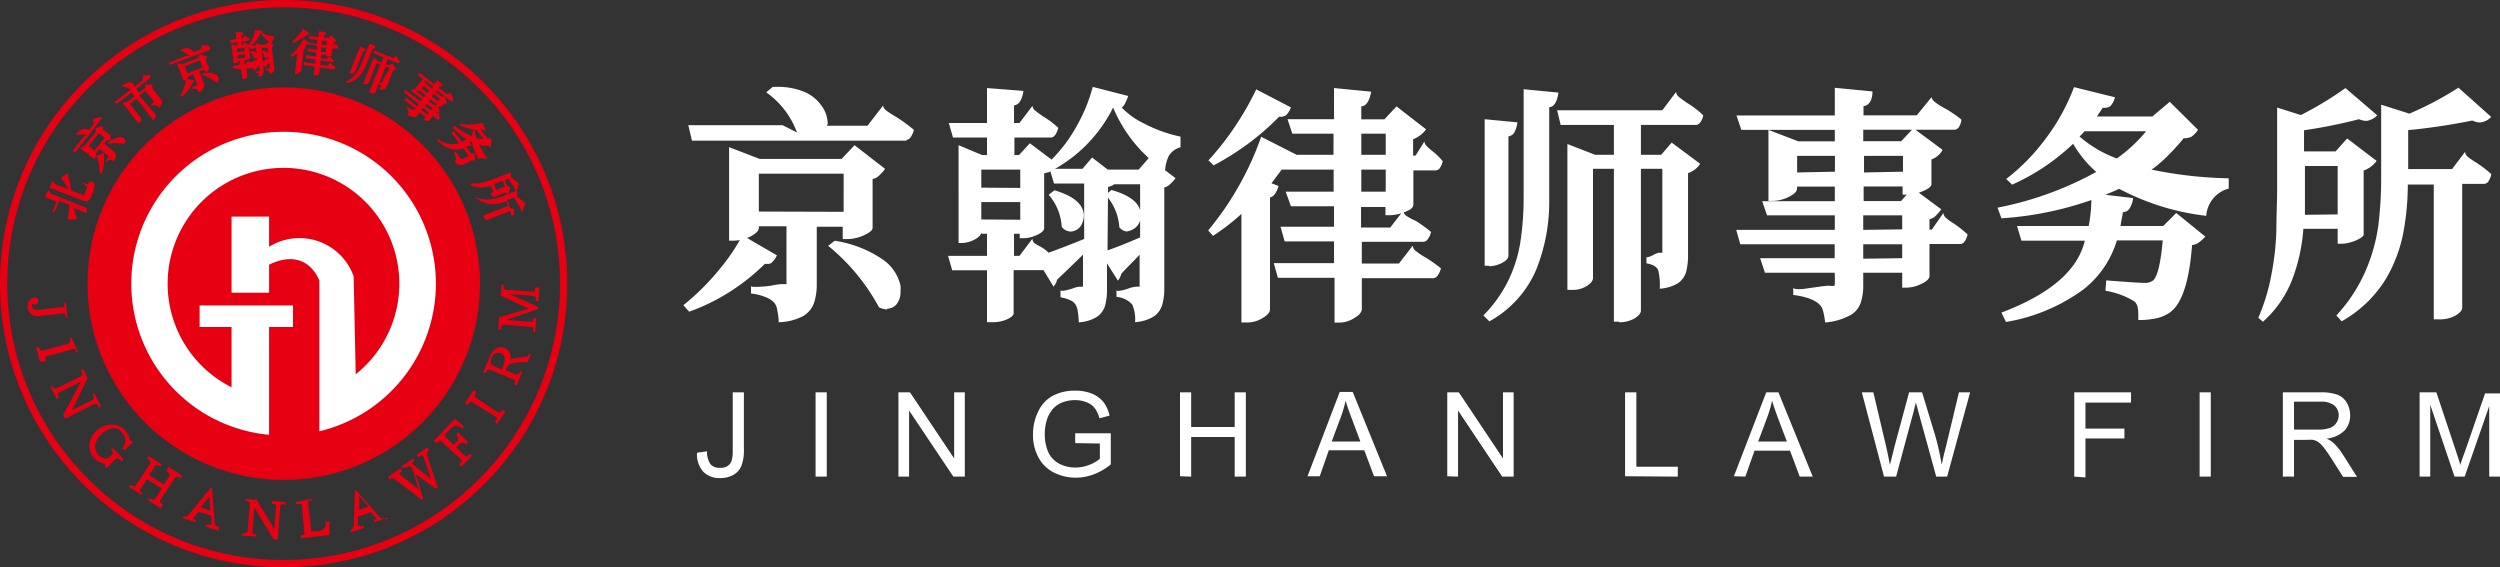 <svg id="隔离模式" xmlns="http://www.w3.org/2000/svg" viewBox="0 0 192.5 43.68"><rect x="0" y="0" width="192.5" height="43.68" fill="#333333" stroke="none"/><defs><style>.cls-1{fill:none;stroke:#e60012;stroke-miterlimit:22.93;stroke-width:0.56px;}.cls-2,.cls-3{fill:#e60012;}.cls-2,.cls-5{fill-rule:evenodd;}.cls-4,.cls-5{fill:#fff;}</style></defs><circle class="cls-1" cx="21.84" cy="21.84" r="21.56"/><path class="cls-2" d="M21.84,6.73A15.11,15.11,0,1,1,6.74,21.84,15.11,15.11,0,0,1,21.84,6.73"/><path class="cls-3" d="M36.6,15.31l.06-.11a2.56,2.56,0,0,0,.77.17,2.84,2.84,0,0,0,.72-.08,5.25,5.25,0,0,0,.67-.22l1-.41,0,.45a5.38,5.38,0,0,0,.64.54l-.24.63a.24.24,0,0,1-.14-.12.41.41,0,0,1,0-.12,8.81,8.81,0,0,1-.49-.85l-.55.22.24.61.31.09a.1.1,0,0,0,0,.07.54.54,0,0,0,0,.15,1,1,0,0,1-.08.27h-.13a.1.1,0,0,1,0-.05l-.12-.3-1.74.68s-.08,0-.15-.05a.44.44,0,0,1-.14-.22l0-.07,1.9-.74-.14-.36h0a4.6,4.6,0,0,1-.65.19,2.32,2.32,0,0,1-.79,0,2,2,0,0,1-.82-.39m-.44-1.1,0-.09a3,3,0,0,0,.67,0,4.77,4.77,0,0,0,.65-.17l.62-.23,1.12-.44,0,.37c.25.21.46.37.62.48l-.2.59a.29.29,0,0,1-.14-.12.36.36,0,0,1,0-.11,8,8,0,0,1-.46-.71l-.3.11.18.45.24.09-.15.53a.4.4,0,0,1-.21-.13l-.89.35s-.05,0-.09,0l-.1-.11a.75.75,0,0,1-.07-.12l0-.06.21-.08-.19-.48a2.79,2.79,0,0,1-.74.12A1.71,1.71,0,0,1,36.16,14.21Zm1.92.45.68-.27-.18-.46-.32.13-.36.13ZM34.87,9.82,35,9.67a5,5,0,0,0,1.35.83,1.71,1.71,0,0,1,.12-.54,3.15,3.15,0,0,1-1.06-.33V9.51a3,3,0,0,0,.89.08,2.72,2.72,0,0,0,.83-.15l.27.58a.24.24,0,0,1-.15,0s0,0-.07-.05l0,0H37l.52.66.34.06-.06.6a.26.26,0,0,1-.14,0,.26.26,0,0,1-.1-.07c-.14,0-.27,0-.39,0l-.28-.06a6.24,6.24,0,0,0,.63,1l-.13.1a.45.45,0,0,0-.53,0,3.91,3.91,0,0,1-.5-1.28A5.14,5.14,0,0,1,34.87,9.82Zm1.8.8a2.12,2.12,0,0,0,.59.09L36.68,10h-.11A2,2,0,0,0,36.67,10.62Zm-3,.23.07-.14a1.79,1.79,0,0,0,1.63.31l-.59-.75.13-.19.67.84a1.75,1.75,0,0,0,.42-.27l.33.54c-.08,0-.13.06-.17.05a.18.18,0,0,1-.1,0l-.1.06-.08,0,.4.5.28,0v.57l-.14,0a.16.16,0,0,1-.08-.05c-.46.31-.79.43-1,.37a.54.54,0,0,1-.18-.1.94.94,0,0,1-.2-.2l.06,0,.09-.08a.3.3,0,0,0,0-.1,1.5,1.5,0,0,0-.15-.44l.13-.09.32.47a.24.24,0,0,0,.12.09,1.27,1.27,0,0,0,.56-.26l-.44-.56a1.51,1.51,0,0,1-.9.06A2.82,2.82,0,0,1,33.69,10.85Zm-2.29-2a.59.59,0,0,0,.08-.16q.07-.16-.21-.45l.07-.09s0,0,0,.05l.12.09.15.08.14.09.07,0A.63.63,0,0,0,32,8.37l-.83-.65.08-.21.89.69L32.24,8l-1.12-.88.08-.21,1.18.91.13-.17-.81-.63.08-.21.86.67.14-.17L32.33,7l0,0s-.09,0-.18,0a.48.48,0,0,1-.23-.1l0,0,.66-.84.25.41.44.34.1-.14L32.19,5.8l.08-.22,1.17.91.25-.33.42.4c-.1.1-.18.13-.25.09l-.08.11.63.49.35-.08s0,0,0,.1,0,.1.06.16a1.1,1.1,0,0,1,.09.29l-.11.07-.07,0-1.08-.84-.1.13.45.36.27,0,.14.53a.34.34,0,0,1-.22,0L34,8.21s-.05,0-.1,0l-.15,0a.41.41,0,0,1-.13-.08l-.06,0,.08-.1-.47-.36L33,7.78l.45.34.25,0,.15.52a.5.5,0,0,1-.15,0,.11.11,0,0,1-.08,0l-.1.12,0,0,.29-.09s0,.05,0,.09a.93.93,0,0,0,0,.13l.06.26a.22.22,0,0,1-.12.06h-.06l-.36-.29-.3.39a.25.25,0,0,1-.18,0,.53.53,0,0,1-.2-.09l0,0L32.77,9l-.46-.35-.12.15A.71.71,0,0,1,32,9a.38.38,0,0,1-.24,0A1,1,0,0,1,31.4,8.86ZM33.72,7.8l.15-.2-.46-.36-.16.19Zm-.81-.63.15-.2-.45-.35-.15.2Zm.27,1.31.13-.17L32.85,8l-.13.17Zm-.27.34L33,8.65l-.46-.36-.13.17ZM28.48,7.14l-.07,0L29.27,5,29,4.85l-.61,1.53s-.06.06-.13.08a.47.47,0,0,1-.23,0l-.07,0,.82-2.05.33.31.26.11.17-.42-.75-.3,0-.23,1.48.59.29-.18a.1.1,0,0,0,0,.09l.08.14a1.18,1.18,0,0,1,.15.25.36.36,0,0,1-.09.09h-.07l-.77-.31-.16.42L30,5l.22-.11.28.45a.34.34,0,0,1-.22.07l-.46,1.15a.91.91,0,0,1-.13.22.25.25,0,0,1-.17.11.6.6,0,0,1-.29,0,.71.71,0,0,0,.08-.27c0-.06,0-.11-.12-.16l0-.1s0,0,0,0h.19l0,0h0L30,5.24l-.3-.12-.8,2s-.05.06-.12.07A.44.44,0,0,1,28.48,7.14ZM26.67,6.4l-.05-.11a1.79,1.79,0,0,0,.55-.35,2.28,2.28,0,0,0,.39-.48,6.49,6.49,0,0,0,.29-.59l.61-1.53.46.24c-.07.13-.14.18-.21.16L28.2,5a2.9,2.9,0,0,1-.58.91A1.64,1.64,0,0,1,26.67,6.4Zm.3-.77-.06,0,.83-2.06.44.23-.1.13a.2.2,0,0,1-.1,0l-.67,1.66a.14.14,0,0,1-.14.07A.44.44,0,0,1,27,5.63Zm-4.19.09H22.7l.2-1.62a4.38,4.38,0,0,1-.46.28l-.07-.1a4.34,4.34,0,0,0,1-1.3l.51.34-.05.07.05-.07.54.06,0-.31L23.81,3l0-.23.7.09.05-.47.55.13c0,.14-.1.2-.17.2l0,.19.35,0,.21-.18.4.4a.33.33,0,0,1-.21.12l0,.25h0l.16-.19a.11.11,0,0,0,0,.07l.07.08a.86.86,0,0,1,.14.18.21.21,0,0,1-.06.1.07.07,0,0,1-.06,0l-.33,0-.07.52a.12.12,0,0,1-.07.07l-.15,0h-.22l0-.12-.37,0,0,.31.43,0,.23-.22a.12.12,0,0,0,0,.08l.11.1a1.2,1.2,0,0,1,.21.19.2.2,0,0,1-.07.11s0,0-.06,0l-.92-.11,0,.33.56.06.23-.24a.11.11,0,0,0,.05.09.65.65,0,0,0,.12.11c.07,0,.14.12.22.19a.48.48,0,0,1-.08.12l-.06,0-1.07-.13-.05.45s-.05.09-.13.13a.49.49,0,0,1-.23,0h-.08l.09-.66-.85-.11,0-.23.9.12,0-.33-.74-.09,0-.23.8.1,0-.31-.65-.08,0-.22.72.09,0-.34-.78-.09-.12.12-.06.06.1.06a.48.48,0,0,1-.08.12l-.07,0-.21,1.69s-.05.08-.13.11A.45.45,0,0,1,22.78,5.72Zm2.38-2.25,0-.32-.36,0,0,.31ZM25.1,4l0-.33-.37,0,0,.34Zm-2.53-.71-.07-.09a4.81,4.81,0,0,0,.5-.51,3.77,3.77,0,0,0,.35-.47l.48.34a.27.27,0,0,1-.08.11l-.09,0h0a4.16,4.16,0,0,1-.49.33A6.1,6.1,0,0,1,22.57,3.31ZM19.65,4.5a.19.19,0,0,1-.13-.06A.84.84,0,0,0,19.27,4l.08-.07c.3,0,.46.16.49.32a.74.74,0,0,1,0,.12.19.19,0,0,1-.12.13Zm1.13,1.23a.7.7,0,0,0-.07-.26.32.32,0,0,0-.25-.08l0-.11h0l.15,0a.24.24,0,0,1,.11,0h.06l-.06-.48q-.12.18-.24.33a.29.29,0,0,1,0,.1l-.2-.24,0,.39a1,1,0,0,1,0,.25.32.32,0,0,1-.1.18.57.57,0,0,1-.26.11c0-.07,0-.13,0-.17a.19.19,0,0,0,0-.08.16.16,0,0,0-.08-.06l-.16,0,0-.11s0,0,0,0l.06,0,.08,0a.24.24,0,0,1,.11,0H20l-.06-.47-.34.42a.09.09,0,0,1,0,0s0,0,0,0v0l-.18-.23-.45.06.08.64s0,.07-.09.11a.79.79,0,0,1-.23.07h-.07l-.1-.78L18,5.29l-.09-.21L18.45,5l0-.32h-.09v0a.14.14,0,0,1-.08.12.39.39,0,0,1-.2.08H18l-.18-1.47.38.1h.07l0-.26-.51.06-.08-.21L18.21,3l-.07-.52.55,0a.32.32,0,0,1,0,.16.11.11,0,0,1-.08.07l0,.26h.08l.16-.28s0,0,0,.07l.13.07a1.38,1.38,0,0,1,.25.15c0,.09-.05.15-.1.15l-.54.07,0,.26h.07l.14-.2.35.2a2.3,2.3,0,0,0,.33-.57,2.44,2.44,0,0,0,.15-.59l.55.07,0,.12,0,0v0a1.16,1.16,0,0,0,.36.19,2,2,0,0,0,.57.13l0,.16a.27.27,0,0,0-.14.16.42.42,0,0,0,0,.23,2.14,2.14,0,0,1-.9-.85,2.19,2.19,0,0,1-.85,1.09h0l-.05,0,.1.83a.19.19,0,0,1-.11.11.45.45,0,0,1-.18.07h-.06V4.63h-.09l0,.32h.09l.15-.28a.06.06,0,0,0,0,.06l.08,0a.59.59,0,0,1,.16.08l.5-.27-.1-.83-.44.06-.09-.22.49-.06.12-.18.26.15.46-.06.13-.19.44.25c-.06.1-.11.15-.15.16l.18,1.52a.52.52,0,0,1,0,.25.31.31,0,0,1-.11.19A.49.49,0,0,1,20.78,5.73Zm-.54-1,.46-.26-.1-.79-.39,0-.09,0Zm-1.42-.78,0-.27-.58.07,0,.27Zm.05.48,0-.26-.58.07,0,.26Zm1.63,0a.2.2,0,0,1-.13,0,1.11,1.11,0,0,0-.07-.22,1.49,1.49,0,0,0-.18-.24l.07-.08c.31.05.47.15.49.32a.24.24,0,0,1-.12.25Zm-4.41-.56L13.09,5,13,4.83l1.32-.52.25,0a1.27,1.27,0,0,0-.66-.39l.06-.12h0a1,1,0,0,1,.43-.09.59.59,0,0,1,.3.09.44.44,0,0,1,.2.21s0,0,0,0l.58-.22.11-.37a.1.1,0,0,0,.08.06l.17,0a1.36,1.36,0,0,1,.32.08.24.24,0,0,1,0,.13A.08.08,0,0,1,16.09,3.83Zm.66,2.48a.27.27,0,0,1-.13,0,3.16,3.16,0,0,0-1.05-.58l.06-.11a1.61,1.61,0,0,1,.8,0,.69.69,0,0,1,.39.26l0,.08a.25.25,0,0,1,0,.22A.2.2,0,0,1,16.75,6.31ZM15.3,7.1l-.09-.18-.08-.08-.14,0-.24,0,0-.1s0,0,.06,0L15,6.62l.13-.08.07,0h0l-.32-.81-.39.15v0s0,.1-.07.17a.48.48,0,0,1-.22.16l-.06,0-.51-1.31h.49l1.15-.45.11-.26.56.16a.64.64,0,0,1-.06.14l-.06.07.27.68a.16.16,0,0,1,0,.1L16,5.46l-.14.08-.07,0-.07-.18-.37.15.32.82a.66.66,0,0,1,.06.27.37.37,0,0,1-.08.24A.89.89,0,0,1,15.3,7.1Zm.3-1.91-.21-.54-1.18.47.21.53ZM14,7.44l-.12-.06a3.06,3.06,0,0,0,.31-.7,2.88,2.88,0,0,0,.14-.61l.59.09a.32.32,0,0,1,0,.14.09.09,0,0,1-.05,0l0,0a3,3,0,0,1-.32.56A3,3,0,0,1,14,7.44ZM11.86,9.2l-.06.05L10.49,7.59,10,8l.87,1.1s0,.1,0,.18a.56.56,0,0,1-.16.21l-.05,0L9.43,7.91l.47-.13.45-.36-.23-.29L9,8l-.18-.14L11,6.18V5.8a.13.13,0,0,0,.1,0l.16,0a1.79,1.79,0,0,1,.33,0,.36.36,0,0,1,0,.13l0,.05-1.1.87.23.29.45-.36V6.51h.58a.33.33,0,0,1-.06.23l.63.8a.75.75,0,0,1,.14.24.33.33,0,0,1,0,.24.78.78,0,0,1-.21.28,1.82,1.82,0,0,0-.14-.14A.24.24,0,0,0,12,8.09h-.12a.45.45,0,0,0-.19.07l-.07-.08s0,0,0,0a.75.75,0,0,0,.13-.15l.1-.11,0,0h0l-.65-.83-.47.37L12,8.84A.16.16,0,0,1,12,9,.63.63,0,0,1,11.86,9.2ZM10.25,6.86a.34.34,0,0,1-.15.06,1.23,1.23,0,0,0-.65-.24l0-.11A.93.93,0,0,1,10,6.34a.34.34,0,0,1,.27.11l.05.09a.29.29,0,0,1,0,.21A.23.23,0,0,1,10.25,6.86ZM7.79,9.18l-2,2.55-.22-.09.88-1.12.22-.11a1.26,1.26,0,0,0-.77,0v-.13l0,0A1.18,1.18,0,0,1,6.27,10a.62.62,0,0,1,.31-.08.4.4,0,0,1,.27.09l0,0,.38-.49-.09-.37s0,0,.1,0l.16-.06L7.75,9a.22.22,0,0,1,.06.12A.08.08,0,0,1,7.79,9.18ZM9.62,11a.27.27,0,0,1-.1.08,2.92,2.92,0,0,0-1.2,0V11a1.72,1.72,0,0,1,.68-.4.6.6,0,0,1,.47,0,.18.18,0,0,1,.07.05.26.26,0,0,1,.12.19A.15.15,0,0,1,9.62,11Zm-.84,1.42-.17-.1-.11,0a.38.38,0,0,0-.13,0,1,1,0,0,0-.2.15l-.08-.06s0,0,.05,0,.07-.12.13-.23.06-.11.08-.13l0-.05v0l-.69-.53-.26.33h0s0,.09,0,.19a.66.66,0,0,1-.11.24l0,.05-1.11-.87.42-.26.76-1,0-.28.56-.15c0,.07,0,.12,0,.15s0,.07,0,.09l.58.46a.1.1,0,0,1,0,.1.53.53,0,0,1,0,.16.4.4,0,0,1-.07.13l0,.07-.15-.12L8,11.05l.69.54a.71.71,0,0,1,.19.2.36.36,0,0,1,.06.25A1.11,1.11,0,0,1,8.78,12.39ZM8.06,10.6l-.45-.36-.78,1,.45.35Zm-.24,2.75H7.69a3.1,3.1,0,0,0-.09-.76A2.73,2.73,0,0,0,7.41,12L8,11.78a.38.38,0,0,1,0,.14A.09.09,0,0,1,8,12l0,0a4.74,4.74,0,0,1,0,.66A2.75,2.75,0,0,1,7.82,13.35Zm-.68,1.49-.12.3a.61.61,0,0,1-.23.31.49.49,0,0,1-.38,0l-2.62-1,.26-.49c.12.06.17.13.15.2l1.07.42a5.18,5.18,0,0,0-.57-.88l.54-.38a.22.22,0,0,1,0,.17l0,.06a3.76,3.76,0,0,1,.22,1.11l1,.39h0l0,0,.09-.22c.07-.18.12-.3.13-.35a.13.13,0,0,0,0-.12,3.51,3.51,0,0,0-.42-.34v0l.51.18A.23.23,0,0,1,7.11,14a.28.28,0,0,1,.18.25A1.9,1.9,0,0,1,7.14,14.84Zm-.47,1.5,0,.08-1-.4c.09.24.17.54.26.88l0,0,0,0v0l-.7,0c0-.27.09-.64.13-1.12l-.81-.32-.33.82L4,16.4l.36-.88-.91-.36.26-.5c.12.07.17.14.15.22L6.62,16a.18.18,0,0,1,.08.15A.43.43,0,0,1,6.67,16.34Z"/><path class="cls-4" d="M180.32,24.75l-.42-.46a12.16,12.16,0,0,0,2.23-3.39,13.31,13.31,0,0,0,1-3.54,29.08,29.08,0,0,0,.22-3.62V8.06l2.17.69a24.88,24.88,0,0,0,3.78-2L191.82,9a1.31,1.31,0,0,1-.86.43,1.46,1.46,0,0,1-.59-.15,47.65,47.65,0,0,1-4.94.74v3h3.38l1-1.33a.58.58,0,0,0,.24.41,5.48,5.48,0,0,0,.62.42,8.78,8.78,0,0,1,1.16.89,1.55,1.55,0,0,1-.26.61.44.44,0,0,1-.29.14h-1.69v9.54c0,.19-.17.38-.5.59a2.53,2.53,0,0,1-1.3.3h-.39V14.21h-2v.16a20.23,20.23,0,0,1-.33,3.47,11,11,0,0,1-1.41,3.72,9.37,9.37,0,0,1-3.37,3.19m-6.07,0-.33-.28a15.23,15.23,0,0,0,1-3.28,21.33,21.33,0,0,0,.39-3.39c0-1.15.06-2.26.06-3.35V8.28l1.82.58a25.73,25.73,0,0,0,3.44-2.08l2.45,2.1a1.4,1.4,0,0,1-.84.43,1.65,1.65,0,0,1-.57-.13,39.89,39.89,0,0,1-4.23.85v1.63h2.43l.89-1L183,12.39a2.08,2.08,0,0,1-1,.74v4.92q0,.16-.33.33a2.69,2.69,0,0,1-.69.28,2.34,2.34,0,0,1-.69.11H180V17.62h-2.64a13.79,13.79,0,0,1-.79,3.72A8.42,8.42,0,0,1,174.25,24.77ZM180,16.51V12.78h-2.52v1.76c0,1,0,1.64,0,2Zm-25.89.3-.3-.82a25.92,25.92,0,0,0,7.6-2.75,8.76,8.76,0,0,1-1.78-2.17,16.61,16.61,0,0,1-4.7,3.15l-.45-.44a15.82,15.82,0,0,0,3.16-3.27,15.74,15.74,0,0,0,2.06-3.8l3.15.78a1.5,1.5,0,0,1-.35.68.68.68,0,0,1-.44.13h-.15l-.45.67h4.27l1.34-1.13L169.25,10a2.16,2.16,0,0,1-.51.53,1.38,1.38,0,0,1-.6.12,16.93,16.93,0,0,1-1.37,1.49,9,9,0,0,1-1.1.92,32,32,0,0,0,5.94.67v.79a2.34,2.34,0,0,0-1.73,2.1,18.93,18.93,0,0,1-6.7-2.08A25.86,25.86,0,0,1,154.1,16.81ZM163,12.2a11.72,11.72,0,0,0,2.25-2.09h-4.75a3,3,0,0,1-.38.4A9.13,9.13,0,0,0,163,12.2Zm-8.54,12.59-.35-.72c3.75-1.42,5.89-3.26,6.42-5.54h-4.88l-.34-1.13h5.52a11.36,11.36,0,0,0,.2-2.53l3.22.38a1.83,1.83,0,0,1-.32.87.64.64,0,0,1-.48.22c0,.2-.06.41-.1.63s-.06.36-.07.43h3.29l1-1,2.24,1.82a3.13,3.13,0,0,1-.57.5,1.14,1.14,0,0,1-.45.15c-.21,2.79-.78,4.53-1.71,5.19a2.83,2.83,0,0,1-1,.44,6.21,6.21,0,0,1-1.43.14l0-.37a3.49,3.49,0,0,0-.05-.61.84.84,0,0,0-.25-.45,6.1,6.1,0,0,0-2.23-.82l.06-.8c1.65.13,2.61.19,2.88.19a1.11,1.11,0,0,0,.74-.19c.34-.34.58-1.37.73-3.08H163a7.55,7.55,0,0,1-2.58,3.78A14,14,0,0,1,154.47,24.79Zm-13.93,0a5.53,5.53,0,0,0-.17-.91q-.26-.9-2.28-1.17v-.56c0,.06.1.1.3.11s.46,0,.75-.05l.86-.12a7,7,0,0,1,.84-.09,1.35,1.35,0,0,0,.44,0,7.5,7.5,0,0,0,0-1h-5.37l-.37-1.12h5.74V18.81H134l-.31-1.11h7.59V16.58h-5.22l-.37-1.09h5.59V14.37h-2.91v.15c0,.22-.22.44-.64.64a2.76,2.76,0,0,1-1.26.31h-.3V10l2.29.88h2.82V10h-7.2l-.37-1.11h7.57V6.76l2.9.28c0,.71-.28,1.09-.69,1.13v.71h4.1l1.15-1.41c0,.14.1.27.28.41a4.92,4.92,0,0,0,.73.46,9.09,9.09,0,0,1,1.28.87,1.29,1.29,0,0,1-.24.64.44.44,0,0,1-.32.14h-7v.88h2.93l.93-1,2.25,1.67a1.65,1.65,0,0,1-.86.74v1.9c0,.14-.14.27-.35.39a3.27,3.27,0,0,1-.73.3,2.42,2.42,0,0,1-.75.12h-.39v-.63h-3v1.12h2.88l.89-1,2.21,1.64a4,4,0,0,1-.51.57,1,1,0,0,1-.4.19v.8h.18l.89-1.28a.56.56,0,0,0,.23.4,4.24,4.24,0,0,0,.57.41,8.45,8.45,0,0,1,1.06.84,1.29,1.29,0,0,1-.27.6.42.42,0,0,1-.29.14h-2.37V21.3c-.05.21-.27.41-.67.58a2.64,2.64,0,0,1-1.08.27h-.35V21h-3v1a4.14,4.14,0,0,1-.22,1.39,1.78,1.78,0,0,1-.87.93A4.87,4.87,0,0,1,140.54,24.83Zm6-11.57V12h-3v1.28Zm-5.24,0V12h-2.91v1.28Zm5.18,4.44V16.58h-3V17.7Zm0,2.22V18.81h-3v1.11Zm-21.82,4.89h-.38V13h-1.61v8.41c0,.2-.15.4-.46.6a2,2,0,0,1-1.15.31h-.36V11.09l2.14.83h1.44V9.62h-4.1l-.27-1.13H128l1.06-1.41a.56.56,0,0,0,.25.41c.16.13.38.29.64.46a7.35,7.35,0,0,1,1.2.93,1.29,1.29,0,0,1-.27.6.39.39,0,0,1-.3.14h-4.23v2.3h1.56l.81-.94,2.19,1.63a1.75,1.75,0,0,1-.93.72v6.32a5,5,0,0,1-.15,1.29,1.62,1.62,0,0,1-.63.87,3.14,3.14,0,0,1-1.4.42,4.76,4.76,0,0,0-.12-1.43c-.11-.26-.41-.44-.9-.52v-.56c0,.06,0,.09.07.09a1.63,1.63,0,0,0,.44-.17,1.7,1.7,0,0,1,.43-.18l.21,0,.07,0V13h-1.65V23.92c0,.19-.16.39-.48.59A2.21,2.21,0,0,1,124.66,24.81Zm-10-.06-.43-.42a10.32,10.32,0,0,0,1.94-2.73,10.6,10.6,0,0,0,.92-3,22.42,22.42,0,0,0,.24-3.36V6.87l2.68.26c-.11.74-.35,1.11-.71,1.12v7.11a14,14,0,0,1-1,5.4A8.23,8.23,0,0,1,114.67,24.75Zm0-4.25h-.33V9.18l2.52.24a2.15,2.15,0,0,1-.25.8.62.62,0,0,1-.44.28v9.16c0,.23-.17.42-.51.59A2.2,2.2,0,0,1,114.65,20.5ZM96,24.83h-.41V16.47a16.5,16.5,0,0,1-2.19,1.69l-.37-.42a22.86,22.86,0,0,0,2.51-3.69,22.54,22.54,0,0,0,1.57-3.52l2.77,1.41-.21.39.21-.41h2.8V10.29H99.51l-.37-1.11h3.58V6.78l2.86.28c-.13.73-.39,1.11-.76,1.13v1h1.78l.93-1,2.28,1.77a2.24,2.24,0,0,1-1,.76v1.26H109l.68-1.09a.51.51,0,0,0,.17.35,5.43,5.43,0,0,0,.41.37,5.11,5.11,0,0,1,.83.8,1.37,1.37,0,0,1-.26.58.4.4,0,0,1-.27.13h-1.73v2.69a.62.62,0,0,1-.34.37,4,4,0,0,1-.72.28,2.94,2.94,0,0,1-.72.11h-.37v-.63h-1.88v1.58h2.25l1-1.3a.55.55,0,0,0,.24.4A4.06,4.06,0,0,0,109,17a10.55,10.55,0,0,1,1.19.86,1.52,1.52,0,0,1-.3.62.46.46,0,0,1-.29.14h-4.74v1.67h2.86l1.06-1.37a.58.58,0,0,0,.27.43,4.84,4.84,0,0,0,.69.46,11.28,11.28,0,0,1,1.21.85,1.52,1.52,0,0,1-.3.62.44.44,0,0,1-.31.14h-5.48v2.36c0,.25-.19.49-.58.71a2.15,2.15,0,0,1-1.11.35h-.41V21.39H98.4l-.32-1.13h4.64V18.59h-3.8l-.32-1.13h4.12V15.88H99.4L99,14.76h3.69v-1.7h-4l-.51.68c-.15.21-.25.34-.28.37l.55.21a2,2,0,0,1-.33.68.76.76,0,0,1-.33.21v8.67q-.06.32-.6.63A2.23,2.23,0,0,1,96,24.83ZM106.7,11.92V10.29h-1.88v1.63Zm0,2.84v-1.7h-1.88v1.7Zm-13.22-2-.43-.41a21.89,21.89,0,0,0,2.21-2.86,22.18,22.18,0,0,0,1.47-2.61L99.4,8.27a1.58,1.58,0,0,1-.37.6.69.69,0,0,1-.41.12h-.13a20.79,20.79,0,0,1-2.28,2A22,22,0,0,1,93.48,12.72ZM82.4,17.83a.9.9,0,0,1-.65-.37,4.08,4.08,0,0,0-1-2.46l.44-.35c1.51.45,2.27,1.1,2.27,2a1.79,1.79,0,0,1-.15.59,1,1,0,0,1-.67.56A.74.74,0,0,1,82.4,17.83Zm5,7a2.9,2.9,0,0,0-.21-1.37,1.81,1.81,0,0,0-1.22-.6v-.56c0,.07,0,.1.15.1a3.17,3.17,0,0,0,.78-.19,2.08,2.08,0,0,1,.57-.13,1.28,1.28,0,0,1,.28,0h0V19.61c-.48.53-1,1-1.41,1.48a1.36,1.36,0,0,1-.26.52l-.84-1.33v2a4.73,4.73,0,0,1-.15,1.26,1.6,1.6,0,0,1-.63.86,3,3,0,0,1-1.39.42,6.68,6.68,0,0,0-.09-.9,1.3,1.3,0,0,0-.15-.44.82.82,0,0,0-.37-.34,3.16,3.16,0,0,0-.8-.25V22.3c0,.06,0,.09.13.09a1.21,1.21,0,0,0,.34-.05l.42-.11a1.86,1.86,0,0,1,.56-.15h.28a0,0,0,0,0,0,0V19.61c-.64.63-1.3,1.27-2,1.93a.62.62,0,0,1-.08.24.67.67,0,0,1-.12.2.29.29,0,0,0-.06.1l-.78-1.28h-2.3v3.32c0,.17-.21.33-.51.47a2.77,2.77,0,0,1-1.2.22H76v-4H73.32L73,19.7h3V18h-.43v-.16c0,.2-.16.4-.5.59a2.12,2.12,0,0,1-1,.28h-.26V11.18l1.82.76H76V10.59H73.38l-.32-1.12H76V6.78L78.8,7a2.06,2.06,0,0,1-.26.82.7.7,0,0,1-.46.3V9.47h.42l1-1.32a.53.53,0,0,0,.23.38c.16.13.36.28.6.44a6.58,6.58,0,0,1,1.16.88c-.14.49-.33.74-.58.74h-2.8v1.35h.35l.84-.91,1.67,1.26a11.61,11.61,0,0,0,2-2.7,12.41,12.41,0,0,0,1.17-2.9l2.73.7a3.36,3.36,0,0,1-.24.57.93.93,0,0,1-.18.26l-.08.06a6,6,0,0,0,1.74,1.24,10.81,10.81,0,0,0,2.79,1v.82A1.5,1.5,0,0,0,90,12a3,3,0,0,0-.29,1.16,11,11,0,0,1-4-4.88,11.07,11.07,0,0,1-5,5h0a1.38,1.38,0,0,0-.31.07v4.27c-.06.19-.27.35-.62.5a2.36,2.36,0,0,1-.94.22h-.32V18h-.44V19.7h.42l1-1.32a.41.41,0,0,0,.13.32,1.78,1.78,0,0,0,.35.22,2.84,2.84,0,0,1,.76.54c.88-.32,1.79-.67,2.74-1.06V14.13H81.16L80.82,13h2.53l.74-.87,1.21.93h2.38l.78-.9,2.06,1.56c-.36.45-.65.69-.87.71v7.82a4.32,4.32,0,0,1-.17,1.26,1.62,1.62,0,0,1-.66.87A3.2,3.2,0,0,1,87.36,24.81Zm-2.12-5.55c.73-.26,1.57-.59,2.51-1V14.19h-2a1.11,1.11,0,0,1-.47.2Zm-6.72-4.81V13.06h-3v1.39Zm0,2.45V15.56h-3V16.9Zm8.26.91a.86.86,0,0,1-.63-.33,4.31,4.31,0,0,0-.24-1.14A4.06,4.06,0,0,0,85.13,15l.45-.37c1.51.42,2.26,1.07,2.26,1.93a1.16,1.16,0,0,1-.76,1.17A.77.77,0,0,1,86.78,17.81Zm-17-7H53.28L53,9.64h7.26l1.11.56A6.56,6.56,0,0,0,59,7.11l.5-.42h.24a5.37,5.37,0,0,1,2.21.39,3.05,3.05,0,0,1,1.26,1,2.38,2.38,0,0,1,.52,1.38.27.27,0,0,1-.07.22H66.8L68,8.12c0,.14.09.27.28.42A8.64,8.64,0,0,0,69,9a12.15,12.15,0,0,1,1.37,1,1.69,1.69,0,0,1-.29.62A.44.44,0,0,1,69.77,10.77Zm-1.49,13a1.61,1.61,0,0,1-.65-.17,15.66,15.66,0,0,0-3.91-4.73l.5-.39A8.87,8.87,0,0,1,68,20a3.33,3.33,0,0,1,1.34,2,2.39,2.39,0,0,1,0,.44A1.49,1.49,0,0,1,69,23.47,1,1,0,0,1,68.28,23.77Zm-8.37,1c0-.45-.08-.78-.12-1a1.08,1.08,0,0,0-.23-.53,1.7,1.7,0,0,0-.58-.39,4.1,4.1,0,0,0-1.2-.31V22c0,.06.08.09.26.09A9.39,9.39,0,0,0,59.37,22a4.92,4.92,0,0,1,.78-.12h.41V17.42H58.43v.11c0,.24-.22.46-.65.68a2.88,2.88,0,0,1-1.32.32h-.32v-7.2l2.36.91h6.3l1-1.06L68.15,13a2.86,2.86,0,0,1-.53.58.89.89,0,0,1-.43.2v3.77c0,.14-.14.27-.35.4a3.16,3.16,0,0,1-.76.33,3,3,0,0,1-.78.13h-.41v-.95h-2v4.49a4.33,4.33,0,0,1-.22,1.4,1.91,1.91,0,0,1-.85,1A4.26,4.26,0,0,1,59.91,24.81Zm5-8.52V13.37H58.43v2.92ZM53.06,24l-.44-.5a18.83,18.83,0,0,0,2.76-2.74,15.22,15.22,0,0,0,1.79-2.64l2.65,1.54a1.64,1.64,0,0,1-.43.59.5.5,0,0,1-.29.07h-.21a15.89,15.89,0,0,1-2.59,2.08A15.3,15.3,0,0,1,53.06,24Z"/><path class="cls-4" d="M186.31,36.7V30.21h1.29l1.53,4.59c.14.43.25.75.31,1,.07-.23.19-.58.35-1l1.56-4.51h1.15V36.7h-.83V31.27l-1.89,5.43H189l-1.87-5.53V36.7Zm-9.67-3.62h1.85a2.7,2.7,0,0,0,.91-.13.94.94,0,0,0,.5-.39,1,1,0,0,0,.18-.58,1,1,0,0,0-.34-.76,1.59,1.59,0,0,0-1.05-.29h-2.05Zm-.86,3.62V30.21h2.88a3.76,3.76,0,0,1,1.32.18,1.47,1.47,0,0,1,.72.61,1.94,1.94,0,0,1,.26,1,1.64,1.64,0,0,1-.44,1.16,2.28,2.28,0,0,1-1.38.61,1.87,1.87,0,0,1,.52.32,4.86,4.86,0,0,1,.71.86l1.12,1.77h-1.07l-.86-1.35c-.25-.39-.46-.69-.62-.9a2.15,2.15,0,0,0-.43-.43,1.27,1.27,0,0,0-.4-.17,2.51,2.51,0,0,0-.47,0h-1V36.7Zm-6.41,0V30.21h.86V36.7Zm-9.65,0V30.21h4.37V31h-3.51v2h3v.76h-3v3Zm-14.65,0-1.71-6.49h.89l1,4.25c.1.45.19.89.27,1.33q.27-1,.3-1.2L147,30.21h1L149,33.5a19.22,19.22,0,0,1,.51,2.29q.12-.61.33-1.41l1-4.17h.86l-1.77,6.49h-.84l-1.36-4.94c-.11-.42-.18-.67-.21-.76-.07.29-.14.55-.19.76L146,36.7ZM135.38,34h2.21l-.68-1.79c-.2-.55-.36-1-.46-1.36a8.94,8.94,0,0,1-.36,1.25Zm-1.87,2.67L136,30.21h.94l2.64,6.49h-1l-.75-2h-2.73l-.71,2Zm-8.38,0V30.21H126v5.73h3.19v.76Zm-13.69,0V30.21h.89l3.4,5.09V30.21h.82V36.7h-.88l-3.4-5.09V36.7ZM102.54,34h2.21l-.67-1.79c-.21-.55-.36-1-.47-1.36a8.94,8.94,0,0,1-.36,1.25Zm-1.86,2.67,2.48-6.49h1l2.64,6.49h-1l-.75-2h-2.73l-.7,2Zm-9.82,0V30.21h.86v2.67h3.35V30.21h.86V36.7h-.86V33.65H91.72V36.7Zm-8.07-2.55v-.76h2.74v2.4a4.69,4.69,0,0,1-1.3.76,3.88,3.88,0,0,1-1.38.26,3.68,3.68,0,0,1-1.73-.41,2.71,2.71,0,0,1-1.18-1.19,3.63,3.63,0,0,1-.4-1.72,4,4,0,0,1,.4-1.77,2.63,2.63,0,0,1,1.13-1.22,3.65,3.65,0,0,1,1.71-.39,3.47,3.47,0,0,1,1.28.22A2.29,2.29,0,0,1,85,31,3,3,0,0,1,85.44,32l-.78.21a2.58,2.58,0,0,0-.36-.78,1.47,1.47,0,0,0-.62-.45,2.31,2.31,0,0,0-.89-.17,2.66,2.66,0,0,0-1,.18,1.92,1.92,0,0,0-.69.47,2.58,2.58,0,0,0-.41.64,3.51,3.51,0,0,0-.24,1.31,3.28,3.28,0,0,0,.29,1.45,1.93,1.93,0,0,0,.87.87A2.69,2.69,0,0,0,82.8,36a2.93,2.93,0,0,0,1.09-.21,3,3,0,0,0,.8-.46V34.15ZM69.18,36.7V30.21h.89l3.4,5.09V30.21h.82V36.7h-.88L70,31.61V36.7Zm-6.38,0V30.21h.86V36.7Zm-9.13-1.84.77-.11a1.69,1.69,0,0,0,.27,1,.9.9,0,0,0,.69.27A1,1,0,0,0,56,35.9a.78.78,0,0,0,.33-.41,2.6,2.6,0,0,0,.09-.81V30.21h.86v4.42a3.25,3.25,0,0,1-.2,1.26,1.41,1.41,0,0,1-.62.68,2,2,0,0,1-1,.24,1.72,1.72,0,0,1-1.31-.49A2,2,0,0,1,53.67,34.86Z"/><path class="cls-5" d="M21.84,10.15a11.69,11.69,0,0,1,2.75,23.06V30.34h0V21.61s-.91-2.67-3.87-1.23v2.16H17.83V16.68h2.89V19a4.43,4.43,0,0,1,6.51,2.27l.16,7.55a8.92,8.92,0,1,0-9.56,1V25.18H15.37V23.52h7.19v1.66H20.72v8.3a11.69,11.69,0,0,1,1.12-23.33"/><path class="cls-3" d="M38.62,28.45l.11-.26a1.23,1.23,0,0,0,.12-.65.44.44,0,0,0-.29-.33.46.46,0,0,0-.43,0,.89.89,0,0,0-.33.44l0,.14a.64.64,0,0,0,0,.17.1.1,0,0,0,0,.09.32.32,0,0,0,.13.08Zm2.22-1.09-.22.52,0,0h-.05a5.3,5.3,0,0,0-1.14.1.61.61,0,0,0-.43.34l-.07.19.77.32c.09,0,.16,0,.2,0a.74.74,0,0,0,.15-.23.08.08,0,0,1,0,0h.06l.1,0s0,0,0,0a.13.13,0,0,1,0,.06l-.42,1s0,0,0,0a.06.06,0,0,1-.06,0l-.11,0a.08.08,0,0,1,0,0,0,0,0,0,1,0-.05,1.07,1.07,0,0,0,.06-.26c0-.05,0-.1-.15-.14l-1.82-.74a.19.19,0,0,0-.1,0h-.06s0,0,0,0a.28.28,0,0,0-.08.08.65.65,0,0,0-.09.17l0,0a.06.06,0,0,1-.06,0l-.1,0a.1.1,0,0,1,0,0v-.06l.48-1.17a1.36,1.36,0,0,1,.4-.59.75.75,0,0,1,.36-.17.79.79,0,0,1,.37.05.74.74,0,0,1,.48.6.86.86,0,0,1,0,.32,1.52,1.52,0,0,1,.44-.14l.68-.08a.48.48,0,0,0,.18-.06.4.4,0,0,0,.12-.16s0,0,0,0a.06.06,0,0,1,.06,0l.1,0a.07.07,0,0,1,0,.05A.13.13,0,0,1,40.84,27.36ZM38.9,31.7l-.61.93,0,0h-.05l-.1-.06a.05.05,0,0,1,0-.05s0,0,0-.06a.87.87,0,0,0,.12-.25s0-.09-.13-.15L36.41,31c-.09-.06-.15-.08-.19-.06a.81.81,0,0,0-.2.21.06.06,0,0,1-.1,0l-.09-.06a.07.07,0,0,1,0-.05.07.07,0,0,1,0-.05l.61-.93.05,0h.06l.09.06a.09.09,0,0,1,0,.05,0,0,0,0,1,0,.05.84.84,0,0,0-.1.25c0,.05,0,.11.12.17l1.64,1.08c.09.05.15.07.2.05a.67.67,0,0,0,.18-.21l.06,0h.05l.09.07a.07.07,0,0,1,0,0A.07.07,0,0,1,38.9,31.7Zm-3.21,1.19-.08.09a.07.07,0,0,1-.06,0,0,0,0,0,1,0,0,1,1,0,0,0-.37-.21.38.38,0,0,0-.23.06,1.22,1.22,0,0,0-.33.27l-.24.24a.47.47,0,0,0-.12.19s0,.09.09.17l.58.55.24-.26a.32.32,0,0,0,.12-.24.48.48,0,0,0-.13-.24.07.07,0,0,1,0-.06.17.17,0,0,1,0-.05l.08-.08a.07.07,0,0,1,.06,0s0,0,0,0L36,34a.07.07,0,0,1,0,.06.08.08,0,0,1,0,.05l-.09.09-.05,0s0,0,0,0a.56.56,0,0,0-.23-.12c-.08,0-.16,0-.26.13l-.24.25.63.61c.07.07.14.1.19.08a.84.84,0,0,0,.23-.18l.06,0,0,0,.08.08a.07.07,0,0,1,0,.06.08.08,0,0,1,0,0l-.78.81-.06,0,0,0-.08-.08s0,0,0-.05a.14.14,0,0,1,0-.06.68.68,0,0,0,.15-.21c0-.05,0-.12-.09-.19L34,34a.21.21,0,0,0-.08-.06l0,0h0l-.09.05-.16.12-.05,0,0,0L33.42,34s0,0,0,0,0,0,0-.06L35,32.27l.06,0s0,0,0,0l.61.51a.14.14,0,0,1,0,.06S35.71,32.88,35.69,32.89ZM33,34.71a.32.32,0,0,0-.1.1h0c0,.06,0,.16,0,.31l.8,2.42a0,0,0,0,1,0,0s0,0,0,0l-.1.08h-.05a.06.06,0,0,1,0,0L32,36.51l.58,1.86v.05l0,0-.1.07,0,0,0,0-2-1.53q-.2-.15-.3-.12a.48.48,0,0,0-.15.07h-.05l0,0-.07-.1s0,0,0-.06,0,0,0-.05l.85-.59s0,0,.05,0l.06,0,.06.09a.07.07,0,0,1,0,.06.05.05,0,0,1,0,.05.83.83,0,0,0-.19.18,0,0,0,0,0,0,0s0,0,0,0a.6.6,0,0,0,.14.13l1.36,1.06-.5-1.61-.05-.05c-.11-.09-.2-.13-.27-.1l-.16.08a.07.07,0,0,1-.06,0,.05.05,0,0,1-.05,0L30.9,36a.06.06,0,0,1,0-.06s0,0,0,0l.83-.59h.06a.05.05,0,0,1,.05,0l.06.09a.07.07,0,0,1,0,.06s0,0,0,0l-.18.14a.09.09,0,0,0,0,.05s0,0,0,0a.44.44,0,0,0,.12.11l1.35,1.07-.56-1.64-.07-.14h-.1l-.08,0-.11.07a.07.07,0,0,1-.06,0,.1.1,0,0,1-.05,0l-.06-.09a.08.08,0,0,1,0,0,.13.13,0,0,1,0-.06l.77-.54a.06.06,0,0,1,.06,0s0,0,0,0l.06.09a.07.07,0,0,1,0,.06A.05.05,0,0,1,33,34.71ZM28.37,39l-.7-.81,0,1.08Zm1.5.84-1,.36h-.06l0,0,0-.11a.06.06,0,0,1,0-.06.08.08,0,0,1,0,0,.33.33,0,0,0,.12-.05l.07,0,0,0,0,0h0a.42.42,0,0,0-.09-.14l-.35-.4-1,.35v.54a.62.62,0,0,0,0,.16h.1l.18,0H28a.1.1,0,0,1,0,0l0,.1a.06.06,0,0,1,0,.06s0,0,0,0l-.89.32H27a.1.1,0,0,1,0-.05l0-.1a.07.07,0,0,1,0-.06s0,0,0,0h0a.33.33,0,0,0,.17-.13.52.52,0,0,0,.07-.24l.09-2.62a.05.05,0,0,1,0,0s0,0,0,0l.1,0h0s0,0,0,0l1.76,2a.38.38,0,0,0,.19.13.47.47,0,0,0,.23,0,.07.07,0,0,1,.06,0l0,0,0,.1a.07.07,0,0,1,0,.06S29.89,39.86,29.87,39.86Zm-4.5.45,0,.85a.07.07,0,0,1,0,.06l0,0-2.15.24a.07.07,0,0,1-.06,0l0-.06v-.11s0,0,0-.05l0,0a.84.84,0,0,0,.26-.07s.06-.09,0-.2L23.25,39a.24.24,0,0,0-.09-.19l-.29,0a.07.07,0,0,1-.06,0,.08.08,0,0,1,0-.05l0-.11a.08.08,0,0,1,0,0,.05.05,0,0,1,.05,0L24,38.41a.07.07,0,0,1,.06,0,.05.05,0,0,1,0,0v.11a.07.07,0,0,1,0,0s0,0-.05,0a1,1,0,0,0-.28.09s0,.09,0,.2l.22,1.94s0,.06,0,.09l0,.06h0a.33.33,0,0,0,.22,0l.25,0a.76.76,0,0,0,.57-.23,1,1,0,0,0,.1-.51.13.13,0,0,1,0,0l0,0,.11,0,.06,0A.09.09,0,0,1,25.37,40.31Zm-3.46-1.45-.25,0c-.05,0-.08.08-.08.19l-.19,2.43a.09.09,0,0,1-.08.07h-.18a.08.08,0,0,1-.06,0l-1.49-2.47-.14,1.83c0,.1,0,.17,0,.2a.6.6,0,0,0,.25.06l.05,0a.14.14,0,0,1,0,.06v.11a.05.05,0,0,1,0,0s0,0-.05,0l-1-.07-.05,0a.07.07,0,0,1,0-.06v-.11a.08.08,0,0,1,0,0,.07.07,0,0,1,.06,0A.84.84,0,0,0,19,41s.07-.08.08-.19l.15-1.94c0-.12,0-.18,0-.21a1.14,1.14,0,0,0-.27-.07.05.05,0,0,1-.05,0s0,0,0-.05v-.11a.08.08,0,0,1,0,0s0,0,.06,0l.72.05a.1.1,0,0,1,.07,0l1.37,2.28.12-1.7c0-.1,0-.16,0-.19a.84.84,0,0,0-.27-.07l-.05,0a.07.07,0,0,1,0-.06v-.11a.05.05,0,0,1,0-.05s0,0,.05,0l1,.07s0,0,0,0a.07.07,0,0,1,0,.06v.11a.08.08,0,0,1,0,.05Zm-5.71.47-.08-1.07-.68.83Zm.69,1.57-1-.31a.1.1,0,0,1-.05,0,.06.06,0,0,1,0-.06l0-.11a.08.08,0,0,1,0,0H16a.27.27,0,0,0,.12,0h.16a.29.29,0,0,0,0-.16l0-.53-1-.31-.34.43a.76.76,0,0,0-.08.13s0,0,0,0,0,0,.06,0l.17.07s0,0,0,0a.06.06,0,0,1,0,.06l0,.1a.1.1,0,0,1,0,0H15l-.9-.28,0,0a.07.07,0,0,1,0-.06l0-.11a.1.1,0,0,1,0,0,.06.06,0,0,1,.06,0h0a.34.34,0,0,0,.22,0,.54.54,0,0,0,.19-.16l1.65-2a.05.05,0,0,1,0,0,0,0,0,0,1,0,0l.1,0s0,0,0,0l0,0,.21,2.65a.36.36,0,0,0,.27.33l.05,0s0,0,0,.05l0,.11,0,0A0,0,0,0,1,16.89,40.9Zm-4.54-1.75-.92-.6a.1.1,0,0,1,0,0,.13.13,0,0,1,0-.06l.07-.09a.08.08,0,0,1,0,0h.06a1,1,0,0,0,.24.11s.11,0,.16-.13l.49-.73-1.13-.74-.48.74c-.06.08-.08.15-.06.19a.85.85,0,0,0,.21.18A.14.14,0,0,1,11,38a0,0,0,0,1,0,0l-.07.1,0,0h-.05l-.92-.6a.05.05,0,0,1,0,0,.13.13,0,0,1,0-.06l.06-.09a.05.05,0,0,1,0,0,0,0,0,0,1,.05,0,.94.94,0,0,0,.25.11s.11,0,.16-.12l1.08-1.65a.2.2,0,0,0,0-.19.92.92,0,0,0-.2-.19.05.05,0,0,1,0,0,.13.13,0,0,1,0-.06l.06-.09s0,0,.05,0h.06l.91.6a.07.07,0,0,1,0,0,.13.13,0,0,1,0,.06l-.06.09a.09.09,0,0,1,0,0,.07.07,0,0,1-.06,0,.81.81,0,0,0-.24-.1c-.05,0-.11,0-.17.12l-.42.65,1.13.73.42-.64a.19.19,0,0,0,0-.2.8.8,0,0,0-.19-.2s0,0,0,0a.13.13,0,0,1,0-.06l.06-.09A.05.05,0,0,1,13,36a.07.07,0,0,1,.06,0l.93.61a.1.1,0,0,1,0,.05.13.13,0,0,1,0,.06l-.06.09a.05.05,0,0,1,0,0h-.05a1.07,1.07,0,0,0-.28-.12s-.09,0-.15.13l-1.07,1.64c-.06.09-.07.15-.05.2a.82.82,0,0,0,.21.19l0,0a.07.07,0,0,1,0,.05l-.07.1a.06.06,0,0,1,0,0ZM9.26,35.43a.83.83,0,0,0-.19-.14c-.05,0-.11,0-.19.08L8.25,36,8.2,36a.09.09,0,0,1-.06,0l-.06-.06a.11.11,0,0,1,0-.08l0-.15a1.23,1.23,0,0,1-.78-.4,1.37,1.37,0,0,1-.42-1,1.58,1.58,0,0,1,.53-1.11,1.61,1.61,0,0,1,1.19-.51,1.34,1.34,0,0,1,1,.43l.06.06a1.38,1.38,0,0,1,.33.7s0,0,0,.06l.07,0,0,0a.05.05,0,0,1,.05,0l.09.08a.14.14,0,0,1,0,.06.08.08,0,0,1,0,0l-.57.55a.07.07,0,0,1-.06,0s0,0-.05,0l-.08-.08a.11.11,0,0,1,0-.06.08.08,0,0,1,0,0A1,1,0,0,0,9.65,34a.77.77,0,0,0-.22-.62l0,0A.85.85,0,0,0,9,33a1,1,0,0,0-.48,0,1.72,1.72,0,0,0-.71.43,1.44,1.44,0,0,0-.47.85.91.91,0,0,0,.25.76.79.79,0,0,0,.6.27.38.38,0,0,0,.24-.11l.17-.17c.07-.07.11-.13.09-.17a.81.81,0,0,0-.15-.24,0,0,0,0,1,0,0,.08.08,0,0,1,0,0l.08-.08.05,0,.06,0,.73.76a.08.08,0,0,1,0,.06.08.08,0,0,1,0,.05l-.08.08a.11.11,0,0,1-.06,0ZM7.59,31.31a.77.77,0,0,0-.15-.2s-.11,0-.2,0L5.06,32.22H5a.1.1,0,0,1,0,0L4.88,32s0-.05,0-.08l1.36-2.54-1.65.82c-.09.05-.14.09-.14.14a.63.63,0,0,0,.07.25.06.06,0,0,1,0,.06.08.08,0,0,1,0,0l-.1.05a.06.06,0,0,1-.06,0s0,0,0,0l-.45-.89s0,0,0-.06a.08.08,0,0,1,0,0L4,29.7H4l0,0a1.16,1.16,0,0,0,.15.21s.11,0,.2,0L6.18,29c.1-.05.15-.1.16-.14a1.11,1.11,0,0,0-.09-.28,0,0,0,0,1,0-.05.1.1,0,0,1,0-.05l.1-.05h.06a.08.08,0,0,1,0,0l.32.65a.06.06,0,0,1,0,.07L5.56,31.57l1.52-.75c.09-.05.14-.1.14-.14a.83.83,0,0,0-.08-.27.06.06,0,0,1,0-.06.08.08,0,0,1,0,0l.1,0a.06.06,0,0,1,.06,0s0,0,0,0l.45.88s0,0,0,.06a.1.1,0,0,1,0,.05l-.1.05a.06.06,0,0,1-.06,0S7.6,31.33,7.59,31.31Zm-4.5-3.45-.3-1.06a.13.13,0,0,1,0-.06.05.05,0,0,1,.05,0l.11,0H3a.08.08,0,0,1,0,0,.75.75,0,0,0,.11.25s.1,0,.21,0l1.89-.52c.1,0,.15-.06.17-.1a.84.84,0,0,0,0-.29.07.07,0,0,1,0-.05.1.1,0,0,1,0,0l.1,0h.06a.07.07,0,0,1,0,.05L6,27.07a.06.06,0,0,1,0,.06.1.1,0,0,1,0,0l-.11,0h0a.08.08,0,0,1,0,0,.92.92,0,0,0-.11-.24.2.2,0,0,0-.21,0l-1.9.52c-.09,0-.15.06-.16.11a.79.79,0,0,0,0,.28s0,0,0,.05l0,0-.11,0H3.12A.05.05,0,0,1,3.09,27.86Zm2-3.44A.74.74,0,0,0,5,24.18c0-.05-.09-.06-.2-.05l-1.71.2a1,1,0,0,1-.67-.12.72.72,0,0,1-.29-.53.66.66,0,0,1,0-.14.67.67,0,0,1,.09-.34.5.5,0,0,1,.38-.28.37.37,0,0,1,.24,0,.29.29,0,0,1,.11.21.26.26,0,0,1-.05.21.24.24,0,0,1-.19.1.25.25,0,0,1-.25-.09.3.3,0,0,0,0,.15.17.17,0,0,0,0,.07.3.3,0,0,0,.06.18.34.34,0,0,0,.17.09,1.43,1.43,0,0,0,.46,0l1.63-.19c.1,0,.16,0,.18-.08a.78.78,0,0,0,0-.3s0,0,0,0a.05.05,0,0,1,0,0h.11s0,0,0,0a.05.05,0,0,1,0,.05l.13,1.09s0,0,0,.06a.05.05,0,0,1,0,0H5.14a0,0,0,0,1,0,0S5.06,24.44,5.06,24.42Z"/><path class="cls-3" d="M41.55,22.05l-.09,1.07a.14.14,0,0,1,0,.06l-.06,0h-.11a.05.05,0,0,1-.05,0s0,0,0-.05a.66.66,0,0,0,0-.27s-.08-.07-.19-.08l-1.8-.14,2.19,1a.08.08,0,0,1,0,0s0,0,0,0v.14s0,0,0,0l0,0L39,24.64l1.81.14c.1,0,.17,0,.19,0a.84.84,0,0,0,.07-.26.05.05,0,0,1,0-.05l.05,0h.12s0,0,.05,0a.14.14,0,0,1,0,.06l-.08,1a.05.05,0,0,1,0,.05s0,0,0,0h-.11l-.05,0s0,0,0-.05a.68.68,0,0,0,0-.27s-.08-.07-.19-.08L38.85,25c-.11,0-.18,0-.2.05a.87.87,0,0,0-.07.27.07.07,0,0,1,0,.06h-.16l-.06,0a.14.14,0,0,1,0-.06l.07-.83a.09.09,0,0,1,0-.05l0,0,2.26-.68-2.13-1s0,0,0,0,0,0,0,0l.06-.8a.08.08,0,0,1,0-.05s0,0,.06,0h.11s0,0,0,0,0,0,0,.06a.88.88,0,0,0,0,.26s.09.08.19.08l1.95.15c.11,0,.18,0,.2,0a.84.84,0,0,0,.07-.27.05.05,0,0,1,0-.05l0,0h.11a.09.09,0,0,1,.06,0,.11.11,0,0,1,0,.06"/></svg>